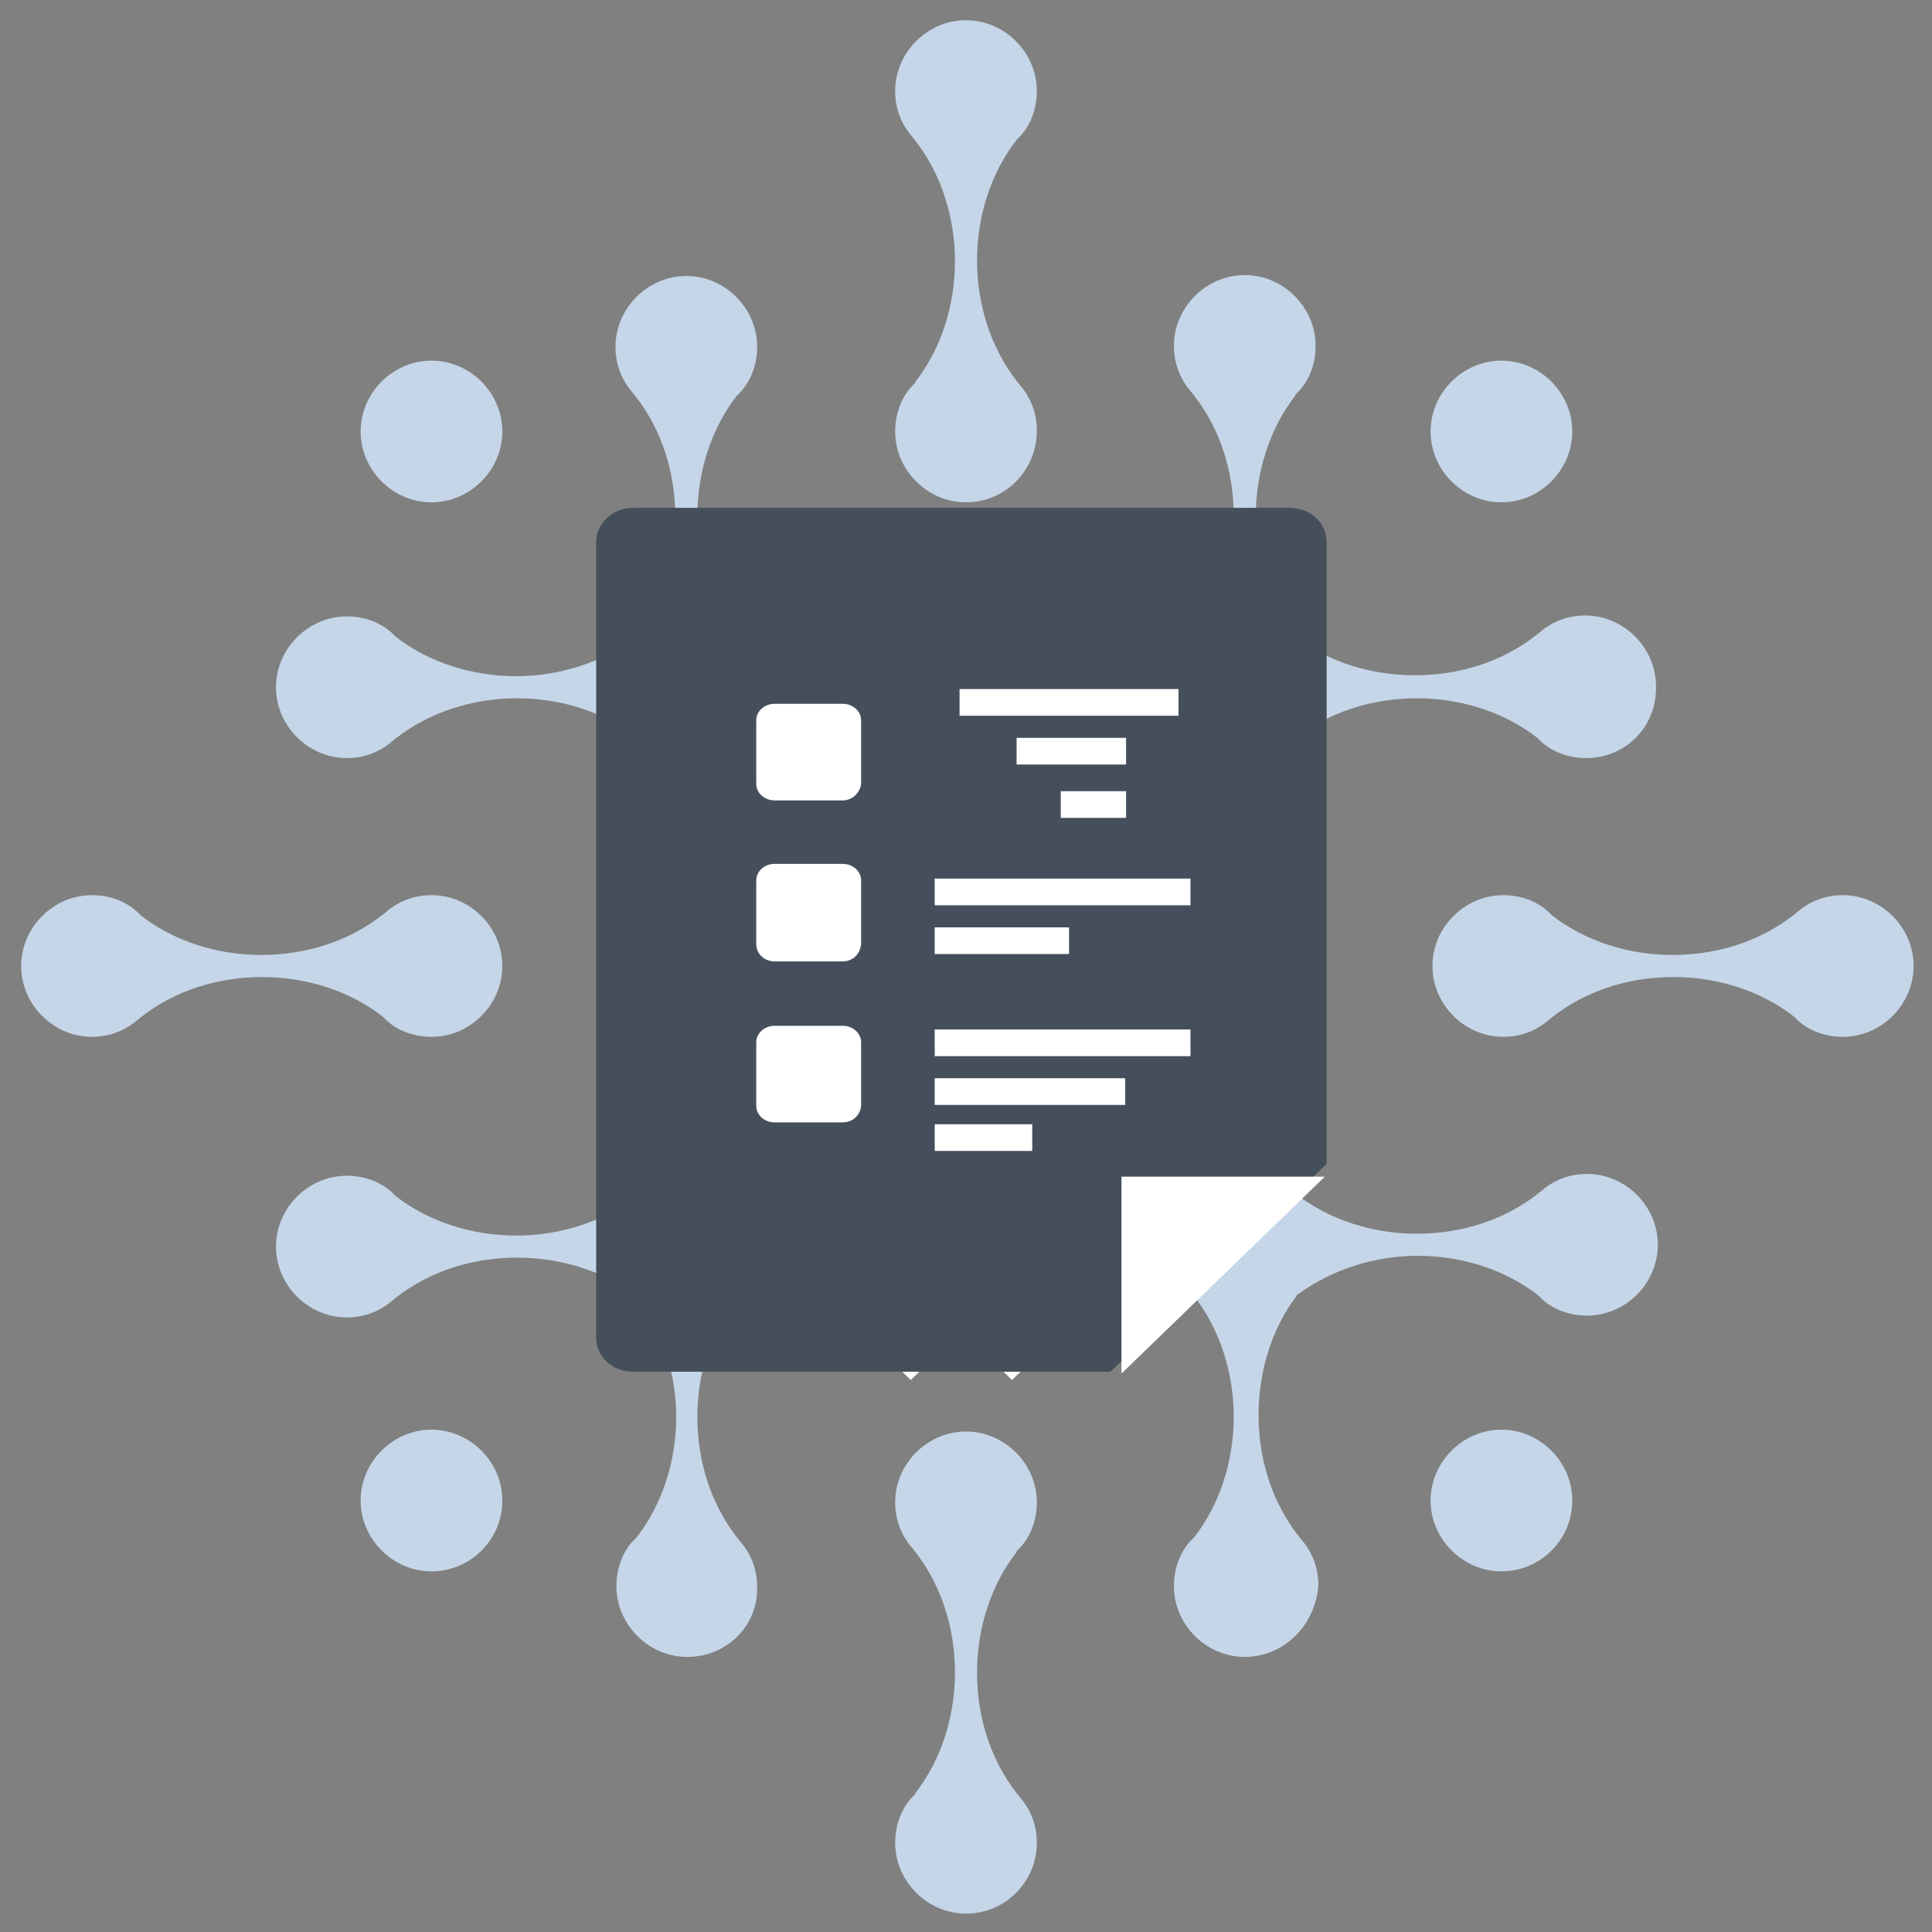 <?xml version="1.0" encoding="UTF-8" standalone="no"?>
<!-- Generator: Adobe Illustrator 27.1.1, SVG Export Plug-In . SVG Version: 6.00 Build 0)  -->

<svg
   version="1.1"
   id="Layer_1"
   x="0px"
   y="0px"
   viewBox="0 0 210 210"
   style="enable-background:new 0 0 210 210;"
   xml:space="preserve"
   sodipodi:docname="IBA Website_Inernal Compliance Officer 2.svg"
   inkscape:version="1.2.2 (b0a8486541, 2022-12-01)"
   xmlns:inkscape="http://www.inkscape.org/namespaces/inkscape"
   xmlns:sodipodi="http://sodipodi.sourceforge.net/DTD/sodipodi-0.dtd"
   xmlns:xlink="http://www.w3.org/1999/xlink"
   xmlns="http://www.w3.org/2000/svg"
   xmlns:svg="http://www.w3.org/2000/svg"><rect x="0" y="0" width="210" height="210" fill="#808080" stroke="none"/><defs
   id="defs1654" /><sodipodi:namedview
   id="namedview1652"
   pagecolor="#ffffff"
   bordercolor="#000000"
   borderopacity="0.25"
   inkscape:showpageshadow="2"
   inkscape:pageopacity="0.0"
   inkscape:pagecheckerboard="true"
   inkscape:deskcolor="#d1d1d1"
   showgrid="false"
   inkscape:zoom="2.247619"
   inkscape:cx="65.625"
   inkscape:cy="112.3411"
   inkscape:window-width="1440"
   inkscape:window-height="839"
   inkscape:window-x="0"
   inkscape:window-y="30"
   inkscape:window-maximized="1"
   inkscape:current-layer="Layer_1" />
<style
   type="text/css"
   id="style1499">
	.st0{fill:none;}
	.st1{opacity:0.26;}
	.st2{fill:#1E62A5;}
	.st3{fill:#FFFFFF;}
	.st4{fill:#4A4F59;}
	.st5{clip-path:url(#SVGID_00000021809412138865550720000000704222786049610936_);}
	.st6{clip-path:url(#SVGID_00000012448085882918976710000008549784684817056135_);fill:#454F5C;}
	.st7{clip-path:url(#SVGID_00000012448085882918976710000008549784684817056135_);fill:#FFFFFF;}
	.st8{clip-path:url(#SVGID_00000021809412138865550720000000704222786049610936_);fill:#FFFFFF;}
</style>
<rect
   x="2"
   y="2"
   class="st0"
   width="206"
   height="206"
   id="rect1501" />
<rect
   x="2"
   y="2"
   class="st0"
   width="206"
   height="206"
   id="rect1503" />
<g
   class="st1"
   id="g1571"
   style="opacity:1">
	<g
   id="g1569">
		<rect
   x="-15"
   y="-11"
   class="st0"
   width="240"
   height="220"
   id="rect1505" />
		<path
   class="st2"
   d="M46.9,170.8c-4.2,0-7.7-3.5-7.7-7.7s3.5-7.7,7.7-7.7s7.7,3.5,7.7,7.7C54.6,167.4,51.1,170.8,46.9,170.8"
   id="path1507"
   style="fill:#c5d6e8;fill-opacity:1" />
		<rect
   x="-15"
   y="-11"
   class="st0"
   width="240"
   height="220"
   id="rect1509" />
		<path
   class="st2"
   d="M74.7,180.1c-4.2,0-7.7-3.5-7.7-7.7c0-1.8,0.6-3.6,1.8-4.9l0.4-0.4l0,0c2.8-3.6,4.3-8.3,4.3-13.1    c0-4.7-1.5-9.3-4.1-12.9l-0.1-0.2l-0.2-0.1c-3.6-2.7-8.2-4.1-12.9-4.1c-4.9,0-9.5,1.5-13.1,4.3l0,0l-0.5,0.4    c-1.4,1.2-3.1,1.8-4.9,1.8c-4.2,0-7.7-3.5-7.7-7.7s3.5-7.7,7.7-7.7c1.8,0,3.6,0.6,4.9,1.8L43,130l0,0c3.6,2.8,8.3,4.3,13.1,4.3    s9.5-1.5,13.1-4.3l0,0l0.5-0.4c0.7-0.6,1.6-1.1,2.5-1.4l0.4-0.1l0.3-0.1l0.4-0.1l0.4-0.1h0.1h0.4c0.1,0,0.2,0,0.4,0    c4.2,0,7.7,3.5,7.7,7.7c0,0.1,0,0.2,0,0.4v0.5v0.3l-0.1,0.4l-0.1,0.3l-0.1,0.3l-0.1,0.2c-0.3,1-0.8,1.8-1.4,2.6l-0.4,0.4l0,0    c-2.8,3.6-4.3,8.3-4.3,13.1c0,4.9,1.5,9.5,4.3,13.1l0,0l0.4,0.5c1.2,1.4,1.8,3.1,1.8,4.9C82.4,176.7,79,180.1,74.7,180.1"
   id="path1511"
   style="fill:#c5d6e8;fill-opacity:1" />
		<rect
   x="-15"
   y="-11"
   class="st0"
   width="240"
   height="220"
   id="rect1513" />
		<path
   class="st2"
   d="M46.9,54.6c-4.2,0-7.7-3.5-7.7-7.7s3.5-7.7,7.7-7.7s7.7,3.5,7.7,7.7C54.6,51.1,51.1,54.6,46.9,54.6"
   id="path1515"
   style="fill:#c5d6e8;fill-opacity:1" />
		<rect
   x="-15"
   y="-11"
   class="st0"
   width="240"
   height="220"
   id="rect1517" />
		<path
   class="st2"
   d="M74.7,82.4c-0.1,0-0.2,0-0.4,0h-0.4h-0.4l-0.4-0.1l-0.3-0.1l-0.3-0.1L72.3,82c-1-0.3-1.8-0.8-2.6-1.4    l-0.4-0.4l0,0c-3.6-2.8-8.3-4.3-13.1-4.3s-9.5,1.5-13.1,4.3l0,0l-0.5,0.4c-1.4,1.2-3.1,1.8-4.9,1.8c-4.2,0-7.7-3.5-7.7-7.7    s3.5-7.7,7.7-7.7c1.8,0,3.6,0.6,4.9,1.8l0.4,0.4l0,0c3.6,2.8,8.3,4.3,13.1,4.3c4.7,0,9.3-1.5,12.9-4.1l0.2-0.1l0.1-0.2    c2.7-3.6,4.1-8.2,4.1-12.9c0-4.9-1.5-9.5-4.3-13.1l0,0l-0.4-0.5c-1.2-1.4-1.8-3.1-1.8-4.9c0-4.2,3.5-7.7,7.7-7.7s7.7,3.5,7.7,7.7    c0,1.8-0.6,3.6-1.8,4.9L80.1,43v0c-2.8,3.6-4.3,8.3-4.3,13.1c0,4.9,1.5,9.5,4.3,13.1l0,0l0.4,0.5c0.6,0.7,1.1,1.6,1.4,2.5l0.1,0.4    l0.1,0.4l0.1,0.4l0.1,0.5v0.4c0,0.1,0,0.3,0,0.4C82.4,79,79,82.4,74.7,82.4"
   id="path1519"
   style="fill:#c5d6e8;fill-opacity:1" />
		<rect
   x="-15"
   y="-11"
   class="st0"
   width="240"
   height="220"
   id="rect1521" />
		<path
   class="st2"
   d="M135.3,112.7c-4.2,0-7.7-3.5-7.7-7.7s3.5-7.7,7.7-7.7s7.7,3.5,7.7,7.7S139.5,112.7,135.3,112.7"
   id="path1523" />
		<rect
   x="-15"
   y="-11"
   class="st0"
   width="240"
   height="220"
   id="rect1525" />
		<path
   class="st2"
   d="M163.2,170.8c-4.2,0-7.7-3.5-7.7-7.7s3.5-7.7,7.7-7.7s7.7,3.5,7.7,7.7C170.9,167.4,167.4,170.8,163.2,170.8"
   id="path1527"
   style="fill:#c5d6e8;fill-opacity:1" />
		<rect
   x="-15"
   y="-11"
   class="st0"
   width="240"
   height="220"
   id="rect1529" />
		<path
   class="st2"
   d="M105,143c-4.2,0-7.7-3.5-7.7-7.7s3.5-7.7,7.7-7.7s7.7,3.5,7.7,7.7S109.3,143,105,143"
   id="path1531" />
		<rect
   x="-15"
   y="-11"
   class="st0"
   width="240"
   height="220"
   id="rect1533" />
		<path
   class="st2"
   d="M135.3,180.1c-4.2,0-7.7-3.5-7.7-7.7c0-1.8,0.6-3.6,1.8-4.9l0.4-0.4l0,0c2.8-3.6,4.3-8.3,4.3-13.1    s-1.5-9.5-4.3-13.1l0,0l-0.4-0.5c-0.6-0.7-1.1-1.6-1.4-2.5l-0.1-0.4l-0.1-0.4l-0.1-0.4v-0.2v-0.4v-0.4c0-0.1,0-0.2,0-0.4    c0-4.2,3.5-7.7,7.7-7.7c0.1,0,0.3,0,0.4,0h0.4h0.4l0.4,0.1l0.3,0.1l0.3,0.1l0.3,0.1c1,0.3,1.8,0.8,2.6,1.4l0.4,0.4l0,0    c3.6,2.8,8.3,4.3,13.1,4.3c4.9,0,9.5-1.5,13.1-4.3l0,0l0.5-0.4c1.4-1.2,3.1-1.8,4.9-1.8c4.2,0,7.7,3.5,7.7,7.7s-3.5,7.7-7.7,7.7    c-1.8,0-3.6-0.6-4.9-1.8l-0.4-0.4l0,0c-3.6-2.8-8.3-4.3-13.1-4.3c-4.7,0-9.3,1.5-12.9,4.1l-0.2,0.1l-0.1,0.2    c-2.7,3.6-4.1,8.2-4.1,12.9c0,4.9,1.5,9.5,4.3,13.1l0,0l0.4,0.5c1.2,1.4,1.8,3.1,1.8,4.9C143,176.7,139.5,180.1,135.3,180.1"
   id="path1535"
   style="fill:#c5d6e8;fill-opacity:1" />
		<rect
   x="-15"
   y="-11"
   class="st0"
   width="240"
   height="220"
   id="rect1537" />
		<path
   class="st2"
   d="M163.2,54.6c-4.2,0-7.7-3.5-7.7-7.7s3.5-7.7,7.7-7.7s7.7,3.5,7.7,7.7S167.4,54.6,163.2,54.6"
   id="path1539"
   style="fill:#c5d6e8;fill-opacity:1" />
		<rect
   x="-15"
   y="-11"
   class="st0"
   width="240"
   height="220"
   id="rect1541" />
		<path
   class="st2"
   d="M105,82.4c-4.2,0-7.7-3.5-7.7-7.7s3.5-7.7,7.7-7.7s7.7,3.5,7.7,7.7C112.7,79,109.3,82.4,105,82.4"
   id="path1543" />
		<rect
   x="-15"
   y="-11"
   class="st0"
   width="240"
   height="220"
   id="rect1545" />
		<path
   class="st2"
   d="M172.4,82.4c-1.8,0-3.6-0.6-4.9-1.8l-0.4-0.4l0,0c-3.6-2.8-8.3-4.3-13.1-4.3c-4.9,0-9.5,1.5-13.1,4.3l0,0    l-0.5,0.4c-0.7,0.6-1.6,1.1-2.5,1.4l-0.4,0.1l-0.4,0.1l-0.4,0.1h-0.2h-0.4h-0.4c-0.1,0-0.2,0-0.4,0c-4.2,0-7.7-3.5-7.7-7.7    c0-0.1,0-0.3,0-0.4v-0.4v-0.4l0.1-0.4l0.1-0.3l0.1-0.3l0.1-0.2c0.3-1,0.8-1.8,1.4-2.6l0.4-0.4l0,0c2.8-3.6,4.3-8.3,4.3-13.1    c0-4.9-1.5-9.5-4.3-13.1l0,0l-0.4-0.5c-1.2-1.4-1.8-3.1-1.8-4.9c0-4.2,3.5-7.7,7.7-7.7s7.7,3.5,7.7,7.7c0,1.8-0.6,3.6-1.8,4.9    l-0.4,0.4V43c-2.8,3.6-4.3,8.3-4.3,13.1c0,4.7,1.5,9.3,4.1,12.9l0.1,0.2l0.2,0.1c3.6,2.7,8.2,4.1,12.9,4.1c4.9,0,9.5-1.5,13.1-4.3    l0,0l0.5-0.4c1.4-1.2,3.1-1.8,4.9-1.8c4.2,0,7.7,3.5,7.7,7.7C180.1,79,176.7,82.4,172.4,82.4"
   id="path1547"
   style="fill:#c5d6e8;fill-opacity:1" />
		<rect
   x="-15"
   y="-11"
   class="st0"
   width="240"
   height="220"
   id="rect1549" />
		<path
   class="st2"
   d="M105,54.6c-4.2,0-7.7-3.5-7.7-7.7c0-1.8,0.6-3.6,1.8-4.9l0.4-0.4v-0.1c2.8-3.6,4.3-8.3,4.3-13.1    s-1.5-9.5-4.3-13.1l0,0l-0.4-0.5c-1.2-1.4-1.8-3.1-1.8-4.9c0-4.2,3.5-7.7,7.7-7.7s7.7,3.5,7.7,7.7c0,1.8-0.6,3.6-1.8,4.9l-0.4,0.4    l0,0c-2.8,3.6-4.3,8.3-4.3,13.1s1.5,9.5,4.3,13.1l0,0l0.4,0.5c1.2,1.4,1.8,3.1,1.8,4.9C112.7,51.1,109.3,54.6,105,54.6"
   id="path1551"
   style="fill:#c5d6e8;fill-opacity:1" />
		<rect
   x="-15"
   y="-11"
   class="st0"
   width="240"
   height="220"
   id="rect1553" />
		<path
   class="st2"
   d="M105,208c-4.2,0-7.7-3.5-7.7-7.7c0-1.8,0.6-3.6,1.8-4.9l0.4-0.4v-0.1c2.8-3.6,4.3-8.3,4.3-13.1    c0-4.9-1.5-9.5-4.3-13.1l0,0l-0.4-0.5c-1.2-1.4-1.8-3.1-1.8-4.9c0-4.2,3.5-7.7,7.7-7.7s7.7,3.5,7.7,7.7c0,1.8-0.6,3.6-1.8,4.9    l-0.4,0.4v0.1c-2.8,3.6-4.3,8.3-4.3,13.1c0,4.9,1.5,9.5,4.3,13.1l0,0l0.4,0.5c1.2,1.4,1.8,3.1,1.8,4.9    C112.7,204.5,109.3,208,105,208"
   id="path1555"
   style="fill:#c5d6e8;fill-opacity:1" />
		<rect
   x="-15"
   y="-11"
   class="st0"
   width="240"
   height="220"
   id="rect1557" />
		<path
   class="st2"
   d="M200.3,112.7c-1.8,0-3.6-0.6-4.9-1.8l-0.4-0.4l0,0c-3.6-2.8-8.3-4.3-13.1-4.3c-4.9,0-9.5,1.5-13.1,4.3l0,0    l-0.5,0.4c-1.4,1.2-3.1,1.8-4.9,1.8c-4.2,0-7.7-3.5-7.7-7.7s3.5-7.7,7.7-7.7c1.8,0,3.6,0.6,4.9,1.8l0.4,0.4l0,0    c3.6,2.8,8.3,4.3,13.1,4.3c4.9,0,9.5-1.5,13.1-4.3l0,0l0.5-0.4c1.4-1.2,3.1-1.8,4.9-1.8c4.2,0,7.7,3.5,7.7,7.7    S204.5,112.7,200.3,112.7"
   id="path1559"
   style="fill:#c5d6e8;fill-opacity:1" />
		<rect
   x="-15"
   y="-11"
   class="st0"
   width="240"
   height="220"
   id="rect1561" />
		<path
   class="st2"
   d="M46.9,112.7c-1.8,0-3.6-0.6-4.9-1.8l-0.4-0.4l0,0c-3.6-2.8-8.3-4.3-13.1-4.3c-4.9,0-9.5,1.5-13.1,4.3l0,0    l-0.5,0.4c-1.4,1.2-3.1,1.8-4.9,1.8c-4.2,0-7.7-3.5-7.7-7.7s3.5-7.7,7.7-7.7c1.8,0,3.6,0.6,4.9,1.8l0.4,0.4l0,0    c3.6,2.8,8.3,4.3,13.1,4.3c4.9,0,9.5-1.5,13.1-4.3l0,0l0.5-0.4c1.4-1.2,3.1-1.8,4.9-1.8c4.2,0,7.7,3.5,7.7,7.7    C54.6,109.2,51.1,112.7,46.9,112.7"
   id="path1563"
   style="fill:#c5d6e8;fill-opacity:1" />
		<rect
   x="-15"
   y="-11"
   class="st0"
   width="240"
   height="220"
   id="rect1565" />
		<path
   class="st2"
   d="M74.7,112.7c-4.2,0-7.7-3.5-7.7-7.7s3.5-7.7,7.7-7.7s7.7,3.5,7.7,7.7C82.4,109.2,79,112.7,74.7,112.7"
   id="path1567" />
	</g>
</g>
<rect
   x="2"
   y="2"
   class="st0"
   width="206"
   height="206"
   id="rect1573" />
<rect
   x="2"
   y="2"
   class="st0"
   width="206"
   height="206"
   id="rect1575" />
<rect
   x="2"
   y="2"
   class="st0"
   width="206"
   height="206"
   id="rect1577" />
<rect
   x="2"
   y="2"
   class="st0"
   width="206"
   height="206"
   id="rect1579" />
<rect
   x="2"
   y="2"
   class="st0"
   width="206"
   height="206"
   id="rect1581" />
<rect
   x="2"
   y="2"
   class="st0"
   width="206"
   height="206"
   id="rect1583" />
<rect
   x="2"
   y="2"
   class="st0"
   width="206"
   height="206"
   id="rect1585" />
<rect
   x="2"
   y="2"
   class="st0"
   width="206"
   height="206"
   id="rect1587" />
<rect
   x="2"
   y="2"
   class="st0"
   width="206"
   height="206"
   id="rect1589" />
<rect
   x="2"
   y="2"
   class="st0"
   width="206"
   height="206"
   id="rect1591" />
<polygon
   class="st3"
   points="104.5,144.6 99,150 82.4,133.9 87.9,128.5 "
   id="polygon1593" />
<rect
   x="2"
   y="2"
   class="st0"
   width="206"
   height="206"
   id="rect1595" />
<polygon
   class="st3"
   points="104.5,144.6 110,150 126.6,133.9 121.1,128.5 "
   id="polygon1597" />

<g
   id="g1649">
	<defs
   id="defs1602">
		<rect
   id="SVGID_1_"
   x="64.8"
   y="45.3"
   width="79.4"
   height="104" />
	</defs>
	<clipPath
   id="SVGID_00000114763701123120017070000015463510648413321375_">
		<use
   xlink:href="#SVGID_1_"
   style="overflow:visible;"
   id="use1604" />
	</clipPath>
	<g
   style="clip-path:url(#SVGID_00000114763701123120017070000015463510648413321375_);"
   clip-path="url(#SVGID_00000114763701123120017070000015463510648413321375_)"
   id="g1621">
		<defs
   id="defs1608">
			<rect
   id="SVGID_00000127759635231977574560000013042392406906860725_"
   x="64.8"
   y="45.3"
   width="79.4"
   height="104" />
		</defs>
		<clipPath
   id="SVGID_00000147919536142430570370000012317345166034943414_">
			<use
   xlink:href="#SVGID_00000127759635231977574560000013042392406906860725_"
   style="overflow:visible;"
   id="use1610" />
		</clipPath>
		<path
   style="clip-path:url(#SVGID_00000147919536142430570370000012317345166034943414_);fill:#454F5C;"
   d="M144.2,126.5V58.9    c0-2.1-1.8-3.7-4-3.7H68.8c-2.2,0-4,1.7-4,3.7v86.5c0,2.1,1.8,3.7,4,3.7h51.9L144.2,126.5z"
   clip-path="url(#SVGID_00000147919536142430570370000012317345166034943414_)"
   id="path1613" />
		<path
   style="clip-path:url(#SVGID_00000147919536142430570370000012317345166034943414_);fill:#FFFFFF;"
   d="M91.6,87h-7.4    c-1.1,0-2-0.8-2-1.8v-6.9c0-1,0.9-1.8,2-1.8h7.4c1.1,0,2,0.8,2,1.8v6.9C93.5,86.1,92.7,87,91.6,87"
   clip-path="url(#SVGID_00000147919536142430570370000012317345166034943414_)"
   id="path1615" />
		<path
   style="clip-path:url(#SVGID_00000147919536142430570370000012317345166034943414_);fill:#FFFFFF;"
   d="M91.6,104.5h-7.4    c-1.1,0-2-0.8-2-1.9v-6.9c0-1,0.9-1.8,2-1.8h7.4c1.1,0,2,0.8,2,1.8v6.9C93.5,103.7,92.7,104.5,91.6,104.5"
   clip-path="url(#SVGID_00000147919536142430570370000012317345166034943414_)"
   id="path1617" />
		<path
   style="clip-path:url(#SVGID_00000147919536142430570370000012317345166034943414_);fill:#FFFFFF;"
   d="M91.6,122h-7.4    c-1.1,0-2-0.8-2-1.8v-6.9c0-1,0.9-1.8,2-1.8h7.4c1.1,0,2,0.8,2,1.8v6.9C93.5,121.2,92.7,122,91.6,122"
   clip-path="url(#SVGID_00000147919536142430570370000012317345166034943414_)"
   id="path1619" />
	</g>
	
		<rect
   x="104.3"
   y="74.9"
   style="clip-path:url(#SVGID_00000114763701123120017070000015463510648413321375_);fill:#FFFFFF;"
   width="23.8"
   height="2.9"
   clip-path="url(#SVGID_00000114763701123120017070000015463510648413321375_)"
   id="rect1623" />
	
		<rect
   x="101.6"
   y="95.5"
   style="clip-path:url(#SVGID_00000114763701123120017070000015463510648413321375_);fill:#FFFFFF;"
   width="27.8"
   height="2.9"
   clip-path="url(#SVGID_00000114763701123120017070000015463510648413321375_)"
   id="rect1625" />
	
		<rect
   x="101.6"
   y="111.9"
   style="clip-path:url(#SVGID_00000114763701123120017070000015463510648413321375_);fill:#FFFFFF;"
   width="27.8"
   height="2.9"
   clip-path="url(#SVGID_00000114763701123120017070000015463510648413321375_)"
   id="rect1627" />
	
		<rect
   x="101.6"
   y="100.8"
   style="clip-path:url(#SVGID_00000114763701123120017070000015463510648413321375_);fill:#FFFFFF;"
   width="14.6"
   height="2.9"
   clip-path="url(#SVGID_00000114763701123120017070000015463510648413321375_)"
   id="rect1629" />
	
		<rect
   x="101.6"
   y="117.2"
   style="clip-path:url(#SVGID_00000114763701123120017070000015463510648413321375_);fill:#FFFFFF;"
   width="20.7"
   height="2.9"
   clip-path="url(#SVGID_00000114763701123120017070000015463510648413321375_)"
   id="rect1631" />
	
		<rect
   x="101.6"
   y="122.2"
   style="clip-path:url(#SVGID_00000114763701123120017070000015463510648413321375_);fill:#FFFFFF;"
   width="10.6"
   height="2.9"
   clip-path="url(#SVGID_00000114763701123120017070000015463510648413321375_)"
   id="rect1633" />
	
		<rect
   x="110.5"
   y="80.2"
   style="clip-path:url(#SVGID_00000114763701123120017070000015463510648413321375_);fill:#FFFFFF;"
   width="11.9"
   height="2.9"
   clip-path="url(#SVGID_00000114763701123120017070000015463510648413321375_)"
   id="rect1635" />
	
		<rect
   x="115.3"
   y="86"
   style="clip-path:url(#SVGID_00000114763701123120017070000015463510648413321375_);fill:#FFFFFF;"
   width="7.1"
   height="2.9"
   clip-path="url(#SVGID_00000114763701123120017070000015463510648413321375_)"
   id="rect1637" />
	<polygon
   style="clip-path:url(#SVGID_00000114763701123120017070000015463510648413321375_);fill:#FFFFFF;"
   points="121.9,127.9    121.9,149.3 144,127.9  "
   clip-path="url(#SVGID_00000114763701123120017070000015463510648413321375_)"
   id="polygon1639" />
	<g
   style="clip-path:url(#SVGID_00000114763701123120017070000015463510648413321375_);"
   clip-path="url(#SVGID_00000114763701123120017070000015463510648413321375_)"
   id="g1647">
		<defs
   id="defs1642">
			<rect
   id="SVGID_00000088850835930393406620000008714869948070194566_"
   x="64.8"
   y="45.3"
   width="79.4"
   height="104" />
		</defs>
		<clipPath
   id="SVGID_00000068646852133045639400000017916289494447610242_">
			<use
   xlink:href="#SVGID_00000088850835930393406620000008714869948070194566_"
   style="overflow:visible;"
   id="use1644" />
		</clipPath>
	</g>
</g>
</svg>
